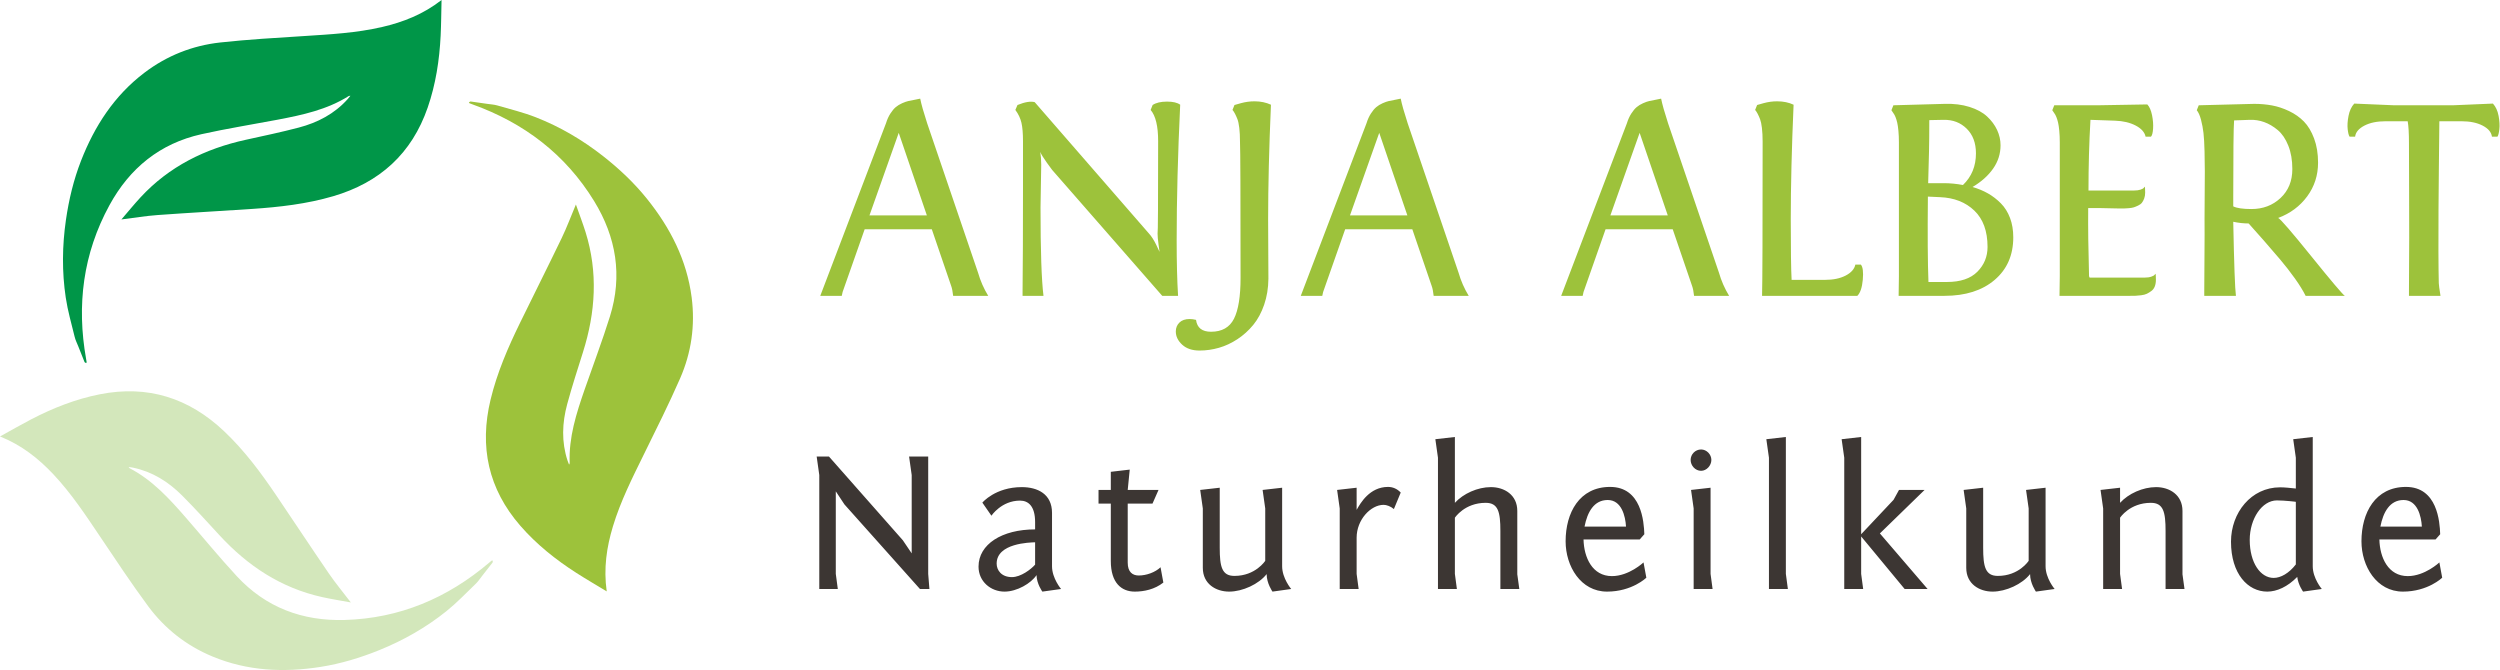 <?xml version="1.0" encoding="UTF-8" standalone="no"?>
<!DOCTYPE svg PUBLIC "-//W3C//DTD SVG 1.1//EN" "http://www.w3.org/Graphics/SVG/1.1/DTD/svg11.dtd">
<svg width="100%" height="100%" viewBox="0 0 1980 531" version="1.1" xmlns="http://www.w3.org/2000/svg" xmlns:xlink="http://www.w3.org/1999/xlink" xml:space="preserve" xmlns:serif="http://www.serif.com/" style="fill-rule:evenodd;clip-rule:evenodd;stroke-linejoin:round;stroke-miterlimit:2;">
    <g transform="matrix(1,0,0,1,-239.162,-208.096)">
        <g transform="matrix(4.167,0,0,4.167,0,0)">
            <path d="M233.813,136.707L230.178,136.707L230.675,140.227L230.675,155.113L228.992,152.626L214.948,136.707L212.614,136.707L213.111,140.227L213.111,161.886L216.632,161.886L216.249,159.016L216.249,143.327L217.895,145.814L232.244,161.886L234.043,161.886L233.813,159.016L233.813,136.707ZM245.828,147.957C245.828,147.957 247.742,145.087 251.262,145.087C252.831,145.087 254.132,146.12 254.132,149.182L254.132,150.559C247.818,150.559 243.379,153.391 243.379,157.638C243.379,160.47 245.714,162.383 248.316,162.383C250.688,162.383 253.367,160.815 254.4,159.246C254.438,160.929 255.51,162.383 255.51,162.383L259.068,161.886C259.068,161.886 257.346,159.858 257.346,157.562L257.346,147.421C257.346,143.824 254.591,142.523 251.607,142.523C246.555,142.523 244.106,145.47 244.106,145.47L245.828,147.957ZM249.731,159.628C247.703,159.628 246.823,158.289 246.823,157.064C246.823,153.161 253.137,153.047 254.132,153.008L254.132,157.256C253.367,158.136 251.415,159.628 249.731,159.628ZM272.117,139.194L268.52,139.615L268.52,143.059L266.186,143.059L266.186,145.661L268.52,145.661L268.52,156.567C268.52,160.776 270.586,162.383 273.074,162.383C274.834,162.383 276.862,161.963 278.507,160.662L277.972,157.753C276.977,158.71 275.293,159.322 273.839,159.322C272.653,159.322 271.734,158.672 271.734,156.873L271.734,145.661L276.441,145.661L277.589,143.059L271.734,143.059L272.117,139.194ZM298.138,159.054C298.138,160.815 299.247,162.383 299.247,162.383L302.806,161.886C302.806,161.886 301.084,159.858 301.084,157.562L301.084,142.638L297.372,143.059L297.87,146.58L297.87,156.529C297.87,156.529 296.033,159.399 292.015,159.399C289.642,159.399 289.222,157.677 289.222,154.041L289.222,142.638L285.51,143.059L286.007,146.58L286.007,157.868C286.007,160.929 288.495,162.383 291.02,162.383C293.546,162.383 296.645,160.968 298.138,159.054ZM323.623,143.557C322.934,142.829 322.092,142.485 321.212,142.485C317.73,142.485 315.969,145.546 315.242,146.847L315.242,142.638L311.531,143.059L312.028,146.58L312.028,161.886L315.625,161.886L315.242,159.016L315.242,152.128C315.242,148.722 317.921,145.891 320.37,145.891C320.906,145.891 321.709,146.159 322.322,146.694L323.623,143.557ZM346.161,161.886L345.778,159.093L345.778,147.039C345.778,143.977 343.291,142.523 340.765,142.523C338.24,142.523 335.523,143.748 333.916,145.508L333.916,132.995L330.204,133.416L330.701,136.936L330.701,161.886L334.298,161.886L333.916,159.016L333.916,148.34C333.916,148.34 335.753,145.508 339.77,145.508C342.143,145.508 342.564,147.23 342.564,150.865L342.564,161.886L346.161,161.886ZM363.418,142.485C357.564,142.485 354.962,147.421 354.962,152.817C354.962,157.562 357.832,162.383 362.844,162.383C367.589,162.383 370.306,159.743 370.306,159.743L369.771,156.835C369.771,156.835 367.015,159.437 363.763,159.437C360.051,159.437 358.444,155.917 358.367,152.473L369.044,152.473L369.924,151.478C369.847,149.105 369.388,142.485 363.418,142.485ZM362.959,144.972C365.6,144.972 366.327,148.034 366.441,150.024L358.559,150.024C359.094,147.268 360.357,144.972 362.959,144.972ZM378.724,137.357C378.724,138.429 379.605,139.424 380.714,139.424C381.747,139.424 382.666,138.429 382.666,137.357C382.666,136.286 381.747,135.368 380.714,135.368C379.605,135.368 378.724,136.286 378.724,137.357ZM382.513,142.638L378.801,143.059L379.298,146.58L379.298,161.886L382.895,161.886L382.513,159.016L382.513,142.638ZM396.824,132.995L393.112,133.416L393.609,136.936L393.609,161.886L397.207,161.886L396.824,159.016L396.824,132.995ZM423.763,161.886L414.694,151.325L423.189,143.059L418.329,143.059L417.296,144.934L411.135,151.478L411.135,132.995L407.423,133.416L407.921,136.936L407.921,161.886L411.518,161.886L411.135,159.016L411.135,151.899L419.4,161.886L423.763,161.886ZM443.24,159.054C443.24,160.815 444.349,162.383 444.349,162.383L447.908,161.886C447.908,161.886 446.186,159.858 446.186,157.562L446.186,142.638L442.474,143.059L442.972,146.58L442.972,156.529C442.972,156.529 441.135,159.399 437.117,159.399C434.745,159.399 434.324,157.677 434.324,154.041L434.324,142.638L430.612,143.059L431.109,146.58L431.109,157.868C431.109,160.929 433.597,162.383 436.122,162.383C438.648,162.383 441.747,160.968 443.24,159.054ZM472.59,161.886L472.207,159.093L472.207,147.039C472.207,143.977 469.72,142.523 467.194,142.523C464.669,142.523 461.952,143.748 460.344,145.508L460.344,142.638L456.633,143.059L457.13,146.58L457.13,161.886L460.727,161.886L460.344,159.016L460.344,148.34C460.344,148.34 462.181,145.508 466.199,145.508C468.572,145.508 468.993,147.23 468.993,150.865L468.993,161.886L472.59,161.886ZM496.965,132.995L493.253,133.416L493.751,136.936L493.751,142.791C492.679,142.676 491.608,142.562 490.766,142.562C485.255,142.562 481.429,147.383 481.429,152.893C481.429,159.016 484.643,162.383 488.317,162.383C490.154,162.383 492.182,161.465 494.018,159.59C494.21,161.121 495.128,162.383 495.128,162.383L498.687,161.886C498.687,161.886 496.965,159.858 496.965,157.562L496.965,132.995ZM489.541,159.781C487.054,159.781 484.988,156.95 484.988,152.549C484.988,148.531 487.322,145.049 490.154,145.049C491.646,145.049 493.827,145.317 493.751,145.317L493.751,157.218C492.45,158.901 490.881,159.781 489.541,159.781ZM514.682,142.485C508.827,142.485 506.225,147.421 506.225,152.817C506.225,157.562 509.095,162.383 514.107,162.383C518.853,162.383 521.57,159.743 521.57,159.743L521.034,156.835C521.034,156.835 518.279,159.437 515.026,159.437C511.314,159.437 509.707,155.917 509.631,152.473L520.307,152.473L521.187,151.478C521.11,149.105 520.651,142.485 514.682,142.485ZM514.223,144.972C516.862,144.972 517.59,148.034 517.705,150.024L509.822,150.024C510.358,147.268 511.62,144.972 514.223,144.972Z" style="fill:rgb(60,54,51);fill-rule:nonzero;"/>
        </g>
        <g transform="matrix(4.167,0,0,4.167,0,0)">
            <path d="M231.247,68.901C230.764,68.99 230.361,69.071 230.038,69.142C229.716,69.214 229.322,69.353 228.856,69.559C228.39,69.765 227.987,70.012 227.647,70.298C227.306,70.585 226.966,70.992 226.626,71.52C226.285,72.049 226.008,72.662 225.793,73.361L213.299,106.168L217.383,106.168C217.401,106.132 217.423,106.033 217.45,105.872C217.477,105.711 217.508,105.568 217.544,105.442L221.736,93.513L234.499,93.513L238.18,104.287C238.341,104.717 238.466,105.344 238.556,106.168L245.219,106.168C244.377,104.788 243.732,103.319 243.285,101.761L233.612,73.361C232.931,71.265 232.492,69.707 232.295,68.686C232.08,68.739 231.731,68.811 231.247,68.901ZM222.649,90.88L228.211,75.188L233.558,90.88L222.649,90.88ZM277.596,96.441L277.785,97.812L277.14,96.441C276.692,95.528 276.226,94.812 275.742,94.292L254.059,69.357C253.289,69.142 252.196,69.322 250.781,69.895L250.378,70.835C250.951,71.606 251.336,72.416 251.534,73.267C251.73,74.118 251.829,75.287 251.829,76.773L251.829,85.64C251.829,93.969 251.802,100.516 251.748,105.281L251.748,106.168L255.725,106.168C255.349,103.141 255.161,97.543 255.161,89.375C255.161,88.461 255.183,87.1 255.228,85.291C255.273,83.482 255.295,82.129 255.295,81.234C255.295,80.338 255.232,79.532 255.107,78.815C255.268,79.228 255.68,79.899 256.342,80.831L257.364,82.228L278.295,106.168L281.304,106.168C281.125,103.302 281.036,99.8 281.036,95.662C281.036,87.853 281.259,79.245 281.707,69.841C281.17,69.447 280.337,69.25 279.209,69.25C278.026,69.25 277.113,69.465 276.468,69.895L276.092,70.835C277.041,71.946 277.516,73.925 277.516,76.773C277.516,88.488 277.48,94.346 277.408,94.346C277.408,94.829 277.471,95.528 277.596,96.441ZM298.447,97.342C298.429,94.556 298.42,92.653 298.42,91.632C298.42,85.345 298.599,78.081 298.957,69.841C298.026,69.411 296.987,69.196 295.841,69.196C294.963,69.196 294.103,69.313 293.261,69.546L292.025,69.895L291.649,70.835C291.81,71.014 291.971,71.261 292.133,71.574C292.294,71.888 292.446,72.228 292.589,72.595C292.733,72.962 292.849,73.513 292.939,74.248C293.028,74.982 293.073,75.86 293.073,76.881C293.144,78.35 293.181,86.975 293.181,102.755C293.181,106.284 292.764,108.872 291.931,110.52C291.098,112.168 289.643,112.992 287.565,112.992C285.863,112.992 284.914,112.24 284.717,110.735C284.287,110.628 283.884,110.574 283.508,110.574C282.666,110.574 282.016,110.798 281.56,111.246C281.103,111.693 280.874,112.258 280.874,112.939C280.874,113.87 281.278,114.707 282.084,115.451C282.89,116.194 283.991,116.566 285.388,116.566C286.624,116.566 287.851,116.391 289.07,116.042C290.287,115.693 291.461,115.146 292.589,114.403C293.718,113.659 294.716,112.759 295.585,111.703C296.454,110.645 297.148,109.36 297.668,107.847C298.187,106.333 298.456,104.69 298.474,102.916C298.474,101.985 298.464,100.127 298.447,97.342ZM322.575,68.901C322.092,68.99 321.689,69.071 321.366,69.142C321.044,69.214 320.649,69.353 320.184,69.559C319.718,69.765 319.315,70.012 318.975,70.298C318.634,70.585 318.294,70.992 317.954,71.52C317.613,72.049 317.336,72.662 317.121,73.361L304.627,106.168L308.711,106.168C308.728,106.132 308.751,106.033 308.778,105.872C308.805,105.711 308.836,105.568 308.872,105.442L313.064,93.513L325.826,93.513L329.507,104.287C329.669,104.717 329.794,105.344 329.884,106.168L336.547,106.168C335.705,104.788 335.06,103.319 334.613,101.761L324.94,73.361C324.259,71.265 323.82,69.707 323.623,68.686C323.408,68.739 323.059,68.811 322.575,68.901ZM313.977,90.88L319.539,75.188L324.886,90.88L313.977,90.88ZM372.068,68.901C371.584,68.99 371.181,69.071 370.859,69.142C370.536,69.214 370.142,69.353 369.677,69.559C369.211,69.765 368.808,70.012 368.468,70.298C368.127,70.585 367.787,70.992 367.447,71.52C367.106,72.049 366.829,72.662 366.614,73.361L354.119,106.168L358.204,106.168C358.221,106.132 358.244,106.033 358.271,105.872C358.298,105.711 358.329,105.568 358.365,105.442L362.556,93.513L375.319,93.513L379,104.287C379.161,104.717 379.286,105.344 379.376,106.168L386.04,106.168C385.198,104.788 384.553,103.319 384.105,101.761L374.432,73.361C373.751,71.265 373.313,69.707 373.116,68.686C372.901,68.739 372.552,68.811 372.068,68.901ZM363.47,90.88L369.032,75.188L374.379,90.88L363.47,90.88ZM411.445,103.118C411.579,101.64 411.458,100.677 411.082,100.229L410.034,100.229C409.855,101.072 409.241,101.766 408.193,102.312C407.146,102.858 405.833,103.131 404.257,103.131L397.916,103.131C397.809,101.125 397.755,97.292 397.755,91.632C397.755,85.345 397.934,78.081 398.292,69.841C397.379,69.411 396.34,69.196 395.175,69.196C394.297,69.196 393.438,69.313 392.596,69.546L391.36,69.895L390.984,70.835C391.145,71.014 391.306,71.261 391.467,71.574C391.629,71.888 391.781,72.228 391.924,72.595C392.067,72.962 392.184,73.513 392.273,74.248C392.363,74.982 392.408,75.86 392.408,76.881C392.408,93.969 392.372,103.732 392.3,106.168L410.41,106.168C410.965,105.613 411.31,104.596 411.445,103.118ZM426.961,106.168C430.956,106.168 434.135,105.16 436.5,103.145C438.864,101.13 440.047,98.43 440.047,95.044C440.047,93.683 439.84,92.456 439.429,91.363C439.016,90.271 438.439,89.348 437.696,88.596C436.952,87.843 436.141,87.217 435.264,86.715C434.386,86.214 433.401,85.801 432.308,85.479C433.974,84.494 435.277,83.329 436.218,81.986C437.158,80.642 437.628,79.165 437.628,77.552C437.628,76.55 437.409,75.578 436.97,74.637C436.531,73.697 435.895,72.842 435.062,72.071C434.229,71.301 433.114,70.697 431.717,70.258C430.32,69.819 428.752,69.626 427.015,69.68L417.262,69.949L416.886,70.889C417.011,71.104 417.141,71.297 417.275,71.467C417.409,71.637 417.539,71.879 417.665,72.192C417.79,72.506 417.897,72.855 417.987,73.24C418.077,73.625 418.153,74.145 418.216,74.798C418.278,75.453 418.31,76.191 418.31,77.015L418.31,102.433L418.256,106.168L426.961,106.168ZM432.658,89.979C434.324,91.583 435.156,93.88 435.156,96.871C435.156,98.716 434.512,100.288 433.222,101.586C431.932,102.885 430.006,103.534 427.445,103.534L423.925,103.534C423.782,99.899 423.746,94.489 423.818,87.306L426.128,87.413C428.815,87.521 430.992,88.377 432.658,89.979ZM423.871,84.753C423.871,84.664 423.925,82.631 424.033,78.654C424.068,77.078 424.086,75.117 424.086,72.77L426.8,72.716C428.555,72.68 430.02,73.24 431.193,74.395C432.366,75.551 432.953,77.114 432.953,79.084C432.953,81.52 432.129,83.527 430.481,85.103C429.263,84.87 428.036,84.753 426.8,84.753L423.871,84.753ZM448.887,102.433L448.833,106.168L462.214,106.168C462.661,106.168 463.015,106.163 463.275,106.154C463.534,106.145 463.888,106.114 464.336,106.06C464.784,106.006 465.146,105.912 465.424,105.778C465.702,105.644 465.989,105.469 466.284,105.254C466.58,105.039 466.799,104.748 466.943,104.381C467.086,104.014 467.157,103.579 467.157,103.078C467.157,102.343 467.121,101.976 467.05,101.976L466.916,102.164C466.826,102.29 466.611,102.411 466.271,102.527C465.93,102.644 465.509,102.701 465.008,102.701L454.556,102.701C454.484,102.558 454.448,102.451 454.448,102.379C454.305,97.4 454.251,93.101 454.287,89.482C454.914,89.465 455.608,89.465 456.37,89.482C457.131,89.5 457.946,89.518 458.815,89.536C459.683,89.554 460.135,89.563 460.172,89.563L461.072,89.563C461.26,89.563 461.564,89.545 461.985,89.509C462.406,89.474 462.728,89.42 462.952,89.348C463.176,89.277 463.45,89.165 463.772,89.012C464.094,88.86 464.336,88.681 464.497,88.475C464.659,88.269 464.802,88 464.927,87.669C465.052,87.337 465.115,86.957 465.115,86.527C465.115,85.792 465.079,85.425 465.008,85.425L464.874,85.613C464.802,85.739 464.596,85.86 464.256,85.976C463.915,86.093 463.494,86.151 462.993,86.151L454.341,86.151C454.341,81.547 454.466,77.069 454.717,72.716L459.392,72.877C460.933,72.931 462.24,73.24 463.315,73.804C464.39,74.369 465.017,75.072 465.196,75.913L466.217,75.913C466.432,75.699 466.566,75.193 466.62,74.395C466.674,73.599 466.607,72.739 466.419,71.816C466.23,70.894 465.93,70.217 465.518,69.787L456.114,69.949L447.839,69.949L447.462,70.889C447.588,71.104 447.718,71.297 447.852,71.467C447.986,71.637 448.116,71.879 448.242,72.192C448.367,72.506 448.474,72.855 448.564,73.24C448.654,73.625 448.73,74.145 448.792,74.798C448.855,75.453 448.887,76.191 448.887,77.015L448.887,102.433ZM481.855,92.089C482.858,92.304 483.834,92.411 484.784,92.411C485.625,93.343 486.588,94.426 487.672,95.662C488.756,96.898 489.79,98.098 490.775,99.263C491.76,100.427 492.696,101.631 493.583,102.876C494.47,104.121 495.146,105.218 495.612,106.168L503.054,106.168C502.571,105.809 500.457,103.311 496.713,98.672C492.969,94.032 490.865,91.596 490.399,91.363C492.692,90.503 494.528,89.138 495.907,87.266C497.286,85.394 497.976,83.258 497.976,80.857C497.976,79.138 497.725,77.606 497.224,76.263C496.722,74.919 496.077,73.845 495.289,73.038C494.501,72.232 493.56,71.57 492.468,71.05C491.375,70.531 490.292,70.173 489.217,69.975C488.142,69.779 487.014,69.68 485.831,69.68C485.563,69.68 482.052,69.77 475.299,69.949L474.923,70.889C475.245,71.283 475.514,71.888 475.729,72.703C475.944,73.518 476.1,74.355 476.199,75.215C476.297,76.075 476.364,77.243 476.4,78.721C476.436,80.199 476.454,81.467 476.454,82.523C476.454,83.58 476.445,85.076 476.427,87.01C476.409,88.945 476.4,90.45 476.4,91.524C476.418,93.137 476.414,95.551 476.387,98.766C476.36,101.981 476.347,104.152 476.347,105.281L476.347,106.168L482.365,106.168C482.186,104.878 482.016,100.185 481.855,92.089ZM481.855,89.16L481.855,87.521C481.855,79.048 481.909,74.149 482.016,72.824L484.999,72.716C485.93,72.68 486.843,72.824 487.739,73.146C488.635,73.468 489.494,73.975 490.319,74.664C491.142,75.354 491.81,76.339 492.32,77.62C492.831,78.901 493.086,80.383 493.086,82.066C493.086,84.342 492.338,86.177 490.842,87.575C489.347,88.972 487.506,89.67 485.321,89.67C483.673,89.67 482.517,89.5 481.855,89.16ZM531.213,69.626C531.751,70.217 532.109,70.996 532.288,71.964C532.467,72.931 532.516,73.773 532.436,74.489C532.355,75.206 532.234,75.681 532.073,75.913L531.025,75.913C530.918,75.072 530.331,74.373 529.265,73.818C528.199,73.263 526.86,72.985 525.248,72.985L521.03,72.985C521.03,73.021 521.021,73.908 521.003,75.645C520.985,77.382 520.963,79.483 520.935,81.946C520.909,84.409 520.886,87.01 520.869,89.751C520.851,92.492 520.846,95.152 520.854,97.731C520.864,100.31 520.886,102.316 520.922,103.749C520.922,104.018 521.03,104.824 521.245,106.168L515.253,106.168L515.253,105.281C515.307,98.134 515.315,91.659 515.28,85.855L515.253,77.176C515.253,75.242 515.172,73.845 515.011,72.985L510.793,72.985C509.181,72.985 507.841,73.263 506.776,73.818C505.71,74.373 505.123,75.072 505.016,75.913L503.968,75.913C503.807,75.681 503.686,75.206 503.605,74.489C503.525,73.773 503.578,72.931 503.767,71.964C503.955,70.996 504.317,70.217 504.855,69.626L512.432,69.949L523.609,69.949L531.213,69.626Z" style="fill:rgb(157,194,59);fill-rule:nonzero;"/>
        </g>
        <g transform="matrix(4.167,0,0,4.167,0,0)">
            <path d="M172.708,162.341C170.658,161.096 168.768,160.002 166.933,158.824C163.004,156.302 159.377,153.412 156.298,149.875C150.206,142.877 148.477,134.852 150.634,125.901C151.863,120.797 153.93,116.016 156.223,111.324C158.856,105.934 161.555,100.576 164.159,95.172C165.127,93.163 165.906,91.061 166.853,88.807C167.497,90.64 168.146,92.325 168.684,94.043C171.077,101.693 170.591,109.289 168.205,116.848C167.169,120.132 166.105,123.411 165.204,126.733C164.236,130.306 164.085,133.923 165.27,137.506C165.344,137.728 165.436,137.943 165.556,138.256C165.626,138.082 165.675,138.02 165.672,137.96C165.473,133.078 166.933,128.532 168.498,124.009C170.108,119.361 171.864,114.76 173.327,110.067C175.733,102.346 174.518,95.014 170.333,88.183C164.863,79.254 156.985,73.294 147.189,69.774C147.005,69.707 146.819,69.645 146.638,69.57C146.601,69.555 146.582,69.494 146.515,69.398C146.633,69.336 146.75,69.217 146.85,69.23C147.913,69.369 148.972,69.527 150.032,69.683C150.661,69.776 151.309,69.806 151.914,69.982C154.366,70.696 156.864,71.303 159.236,72.231C163.854,74.038 168.102,76.541 172.013,79.606C175.083,82.012 177.91,84.676 180.352,87.713C184.789,93.231 187.939,99.357 188.856,106.48C189.543,111.812 188.792,116.982 186.655,121.868C184.518,126.751 182.12,131.523 179.767,136.309C177.573,140.769 175.337,145.206 173.89,149.984C172.694,153.936 172.094,157.951 172.708,162.341Z" style="fill:rgb(157,194,59);fill-rule:nonzero;"/>
        </g>
        <g transform="matrix(4.167,0,0,4.167,0,0)">
            <path d="M141.318,49.943C141.26,52.341 141.253,54.524 141.145,56.702C140.916,61.365 140.216,65.95 138.683,70.382C135.649,79.15 129.552,84.646 120.716,87.235C115.678,88.712 110.503,89.3 105.292,89.65C99.306,90.051 93.316,90.379 87.333,90.813C85.108,90.975 82.898,91.346 80.471,91.648C81.74,90.176 82.878,88.775 84.1,87.453C89.542,81.567 96.37,78.204 104.113,76.508C107.477,75.771 110.85,75.06 114.179,74.186C117.76,73.246 120.971,71.575 123.488,68.763C123.644,68.589 123.785,68.401 123.996,68.141C123.81,68.167 123.732,68.156 123.682,68.188C119.548,70.793 114.878,71.792 110.177,72.686C105.345,73.606 100.48,74.375 95.682,75.445C87.788,77.204 82.035,81.91 78.197,88.942C73.179,98.132 71.935,107.932 73.762,118.179C73.796,118.372 73.835,118.564 73.86,118.758C73.865,118.799 73.822,118.845 73.772,118.951C73.66,118.88 73.498,118.837 73.459,118.744C73.051,117.754 72.66,116.756 72.268,115.759C72.035,115.168 71.738,114.591 71.589,113.978C70.987,111.496 70.269,109.028 69.892,106.509C69.159,101.605 69.213,96.674 69.923,91.757C70.48,87.897 71.381,84.118 72.798,80.488C75.374,73.891 79.116,68.109 84.837,63.765C89.118,60.514 93.975,58.59 99.276,58.01C104.575,57.429 109.907,57.132 115.229,56.789C120.189,56.47 125.151,56.199 130.015,55.073C134.037,54.142 137.817,52.663 141.318,49.943Z" style="fill:rgb(0,150,72);fill-rule:nonzero;"/>
        </g>
        <g transform="matrix(4.167,0,0,4.167,0,0)">
            <path d="M57.399,132.895C59.5,131.737 61.389,130.644 63.324,129.639C67.468,127.488 71.782,125.783 76.382,124.875C85.484,123.078 93.304,125.576 99.992,131.905C103.806,135.514 106.922,139.687 109.848,144.012C113.21,148.98 116.512,153.99 119.901,158.939C121.161,160.78 122.595,162.502 124.078,164.446C122.168,164.092 120.384,163.815 118.626,163.425C110.8,161.689 104.456,157.485 99.09,151.651C96.758,149.117 94.445,146.561 92.013,144.125C89.397,141.505 86.336,139.573 82.638,138.816C82.409,138.769 82.176,138.742 81.845,138.69C81.961,138.838 81.991,138.911 82.045,138.938C86.377,141.197 89.592,144.728 92.733,148.338C95.962,152.049 99.077,155.864 102.419,159.47C107.915,165.402 114.878,168.001 122.887,167.775C133.353,167.479 142.445,163.616 150.377,156.876C150.526,156.749 150.673,156.619 150.828,156.499C150.86,156.475 150.922,156.488 151.039,156.479C151.034,156.612 151.078,156.773 151.017,156.853C150.368,157.705 149.703,158.545 149.04,159.386C148.646,159.885 148.297,160.432 147.843,160.869C146.003,162.64 144.231,164.503 142.246,166.098C138.379,169.202 134.092,171.639 129.485,173.504C125.871,174.967 122.153,176.092 118.303,176.697C111.308,177.795 104.427,177.475 97.793,174.722C92.827,172.661 88.718,169.435 85.547,165.148C82.376,160.863 79.433,156.407 76.456,151.982C73.681,147.858 70.947,143.709 67.525,140.075C64.694,137.069 61.512,134.549 57.399,132.895Z" style="fill:rgb(211,231,187);fill-rule:nonzero;"/>
        </g>
    </g>
</svg>
